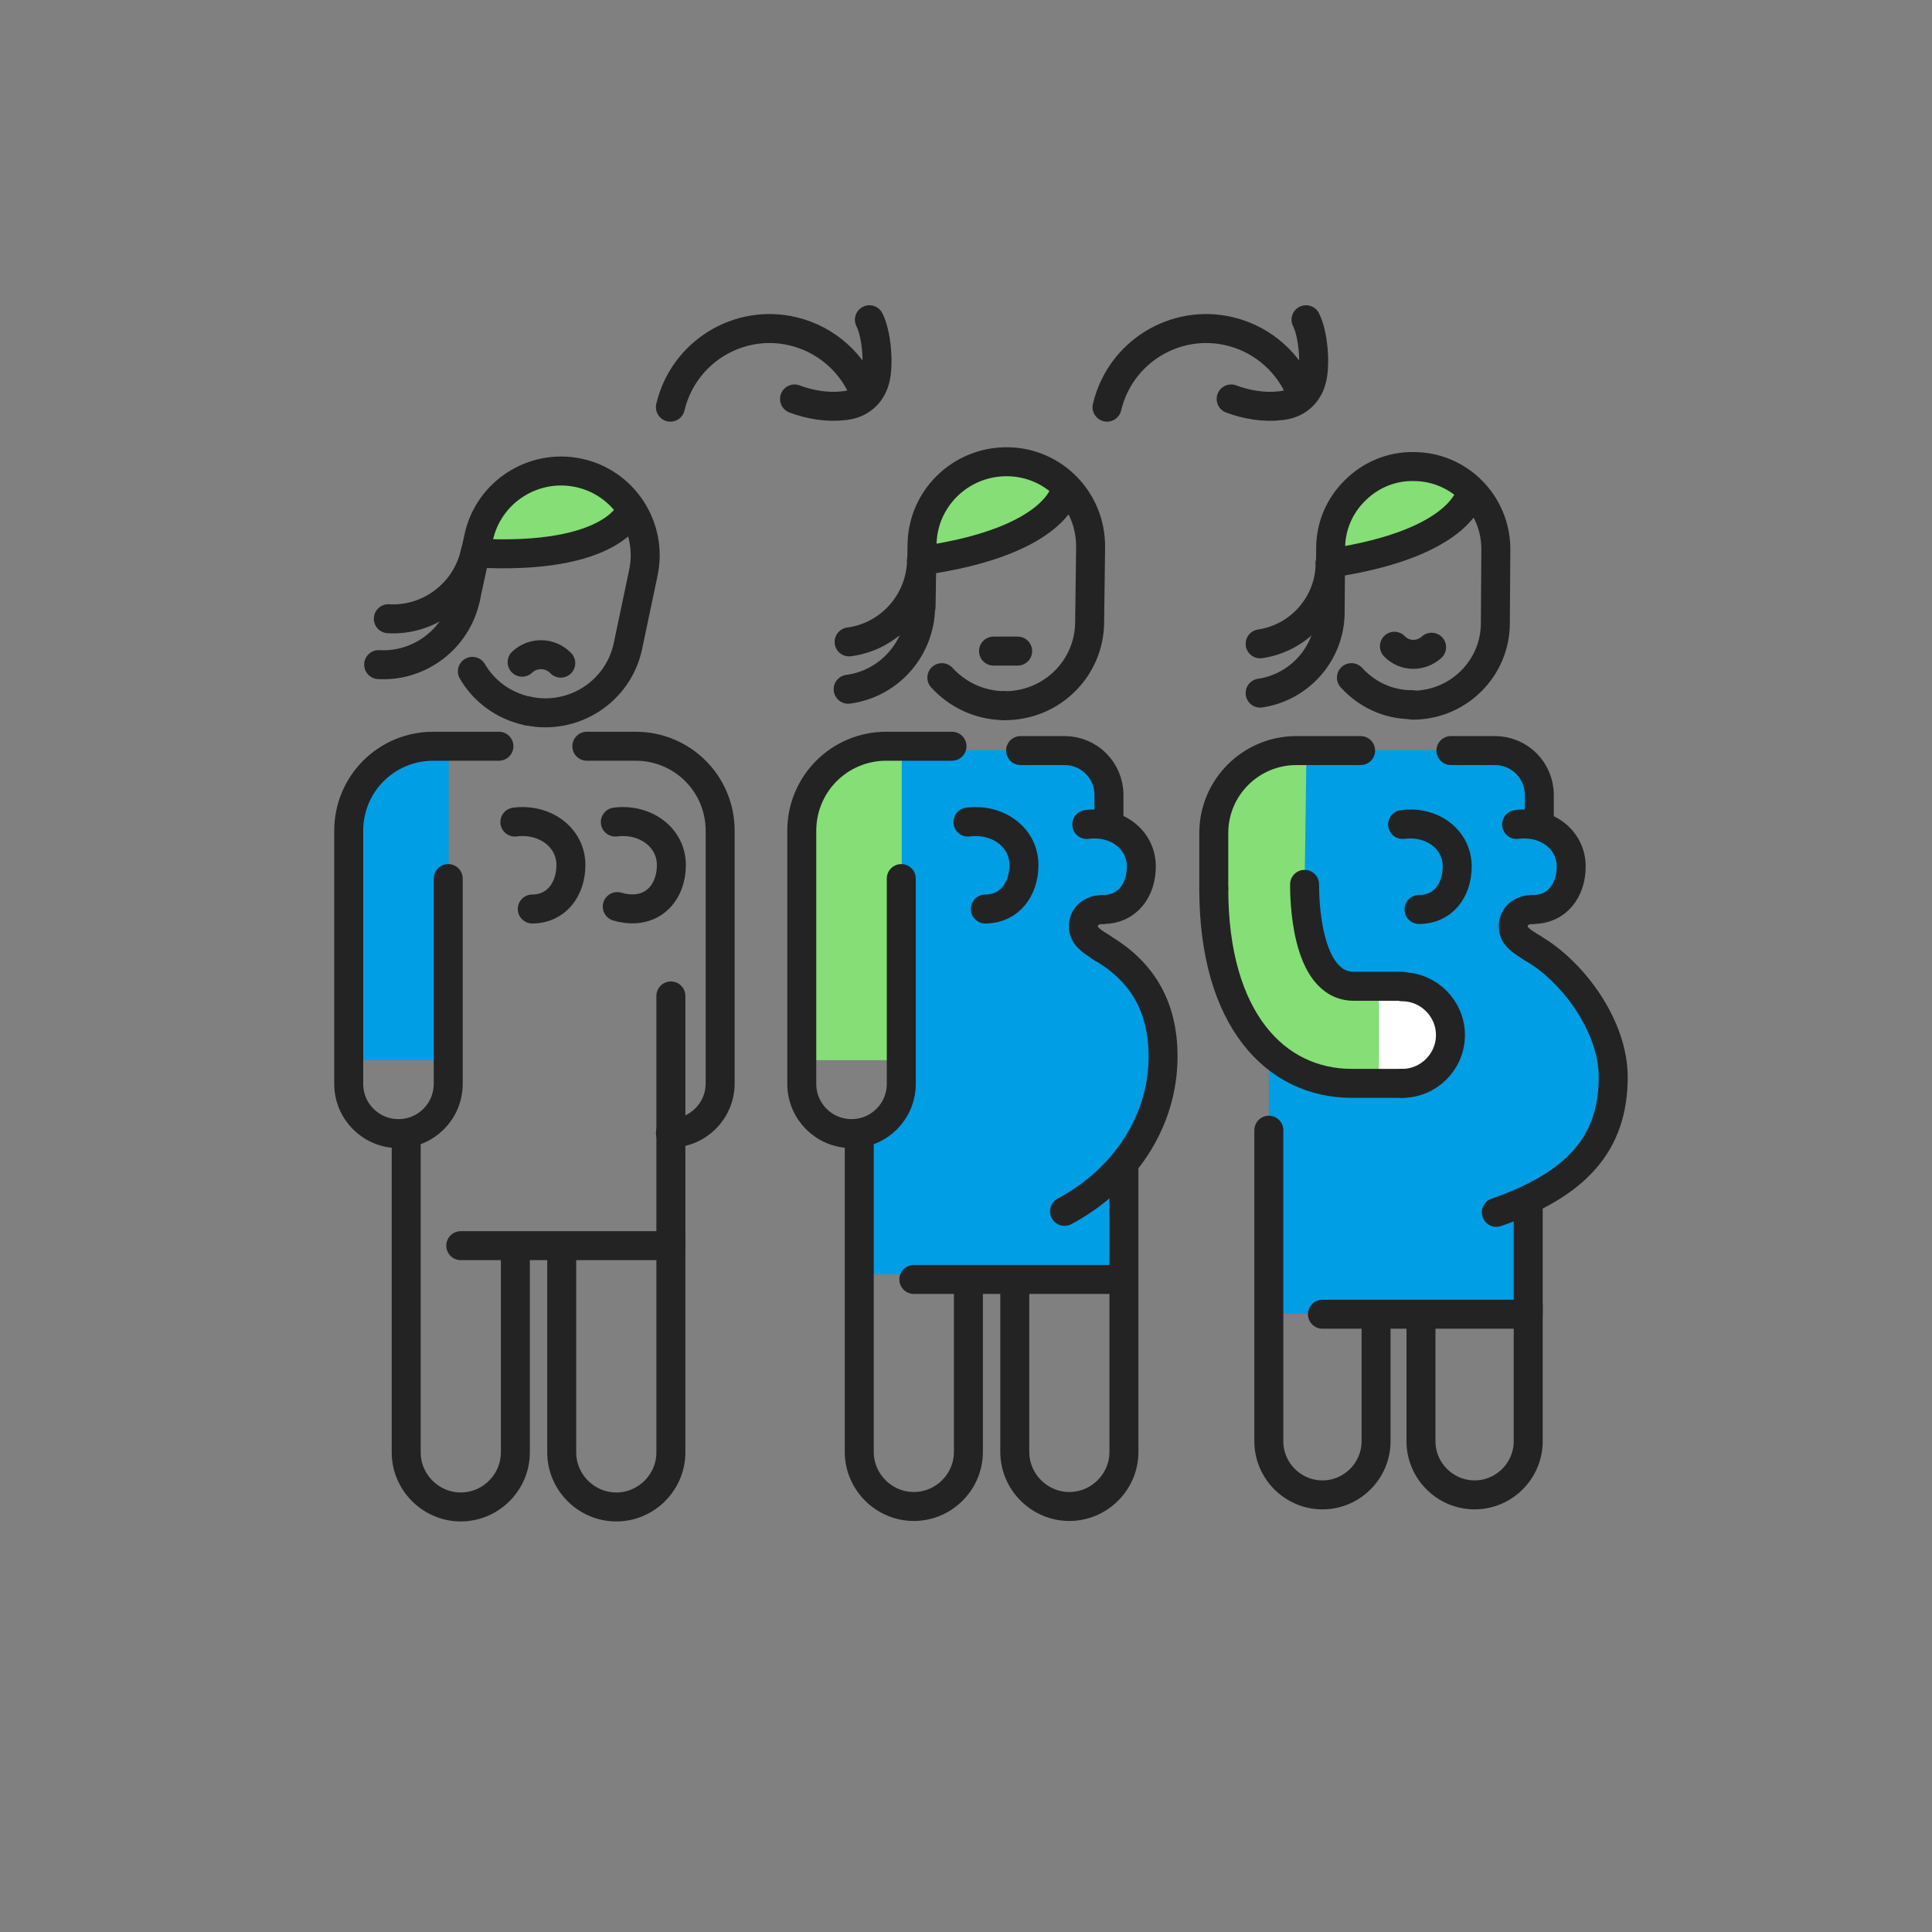 <svg width="400" height="400" viewBox="0 0 400 400" fill="none" xmlns="http://www.w3.org/2000/svg">
<rect x="0" y="0" width="400" height="400" fill="#808080" stroke="none"/>
<path d="M327.699 209.401C325.799 205.201 327.599 207.001 324.499 203.301C324.099 202.801 321.599 199.901 321.199 199.401L316.399 195.901L313.299 191.101C312.699 191.001 316.399 188.701 317.399 188.401C321.299 187.401 326.099 187.901 325.799 178.301C325.699 174.601 320.299 172.801 318.699 169.701C317.899 168.201 318.699 167.301 318.699 165.601C318.699 164.101 318.199 162.901 317.999 161.401C317.599 159.301 315.499 158.701 313.499 158.101C312.999 157.901 312.499 157.801 311.899 157.701V155.301H271.399V157.001C270.599 157.101 269.799 157.301 269.099 157.501C264.399 158.801 268.899 163.101 268.899 167.301C268.899 167.801 268.899 168.401 268.899 168.901H262.699V237.701C261.999 241.101 262.899 244.801 263.299 248.101C263.899 252.701 264.099 257.101 262.899 261.601C262.499 263.301 260.199 267.201 261.299 268.901C261.599 269.201 262.099 269.401 262.699 269.601V272.001H316.399V269.701C317.799 266.301 313.399 249.401 316.199 247.101C319.099 244.401 330.199 241.401 330.999 237.001C331.599 233.201 333.799 223.401 333.999 219.401C334.199 215.501 329.199 213.001 327.699 209.401Z" fill="#009EE5"/>
<path d="M237.899 209.401C236.099 205.201 237.799 207.001 234.999 203.301C234.599 202.801 232.399 199.901 231.999 199.401L227.599 195.901L224.799 191.101C224.199 191.001 227.599 188.701 228.499 188.401C232.099 187.401 236.399 187.901 236.199 178.301C236.099 174.601 231.099 172.801 229.699 169.701C228.999 168.201 229.699 167.301 229.699 165.601C229.699 164.101 229.199 162.901 228.999 161.401C228.599 159.301 226.699 158.701 224.899 158.101C224.399 157.901 223.899 157.801 223.399 157.701V155.301H186.299V157.001C185.599 157.101 184.899 157.301 184.199 157.501C179.899 158.801 183.999 163.101 183.999 167.301C183.999 167.801 183.999 168.401 183.999 168.901L186.299 185.701L185.499 226.901L178.299 234.101C178.299 238.401 178.499 244.801 178.799 248.001C179.299 252.601 179.499 259.401 178.399 263.801C180.799 263.801 231.399 264.201 231.399 264.201C231.399 264.201 231.899 243.901 231.899 242.501C234.599 239.801 235.699 238.801 236.399 234.301C236.899 230.501 239.799 224.601 239.999 220.501C240.499 216.901 239.299 213.001 237.899 209.401Z" fill="#009EE5"/>
<path d="M279.598 203.398C276.698 202.898 274.298 200.998 273.098 198.198L271.198 193.598L270.098 183.898L270.498 155.398C270.498 155.298 264.198 156.298 263.598 156.498C261.498 157.098 259.398 157.998 257.598 159.298C254.098 161.998 252.598 166.198 252.198 170.498C251.598 176.698 252.098 182.798 252.098 188.998C252.098 193.098 250.898 197.398 252.798 201.398C253.798 203.498 255.398 205.198 256.598 207.098C258.398 209.998 259.198 213.498 260.798 216.598C262.198 219.098 264.398 220.998 267.298 220.998L278.098 224.698H286.898V204.598L279.598 203.398Z" fill="#85DE76"/>
<path d="M286.1 98.598L278.6 104.698L275.5 112.998L277 116.498L287.9 114.298L297.6 110.598L301.7 106.498L302.7 102.398L302.3 98.798L293.9 96.598L286.1 98.598Z" fill="#85DE76"/>
<path d="M292.299 145.897C287.299 145.897 282.899 143.697 279.799 140.297" stroke="#232323" stroke-width="6" stroke-miterlimit="10" stroke-linecap="round" stroke-linejoin="round"/>
<path d="M275.398 125.998L275.498 113.498C275.498 108.998 277.298 104.698 280.598 101.498C283.798 98.298 288.198 96.498 292.698 96.598C302.098 96.598 309.698 104.298 309.698 113.698L309.598 128.998C309.598 138.398 301.898 145.998 292.498 145.998" stroke="#232323" stroke-width="6" stroke-miterlimit="10" stroke-linecap="round" stroke-linejoin="round"/>
<path d="M304.598 101.598C304.598 101.598 303.598 112.398 275.398 116.598" stroke="#232323" stroke-width="6" stroke-miterlimit="10" stroke-linecap="round" stroke-linejoin="round"/>
<path d="M251.299 183.998V172.498C251.299 162.998 258.999 155.398 268.399 155.398H272.799C273.199 155.398 281.699 155.398 281.699 155.398" stroke="#232323" stroke-width="6" stroke-miterlimit="10" stroke-linecap="round" stroke-linejoin="round"/>
<path d="M284.899 273.7V289.3V298.4C284.899 304.5 279.899 309.5 273.799 309.5C267.699 309.5 262.699 304.5 262.699 298.4V282.2V234" stroke="#232323" stroke-width="6" stroke-miterlimit="10" stroke-linecap="round" stroke-linejoin="round"/>
<path d="M316.399 270.199V289.299V298.399C316.399 304.499 311.399 309.499 305.299 309.499C299.199 309.499 294.199 304.499 294.199 298.399V282.199V273.799" stroke="#232323" stroke-width="6" stroke-miterlimit="10" stroke-linecap="round" stroke-linejoin="round"/>
<path d="M314 170.7C320 169.9 325.3 173.7 325.3 179.4C325.3 184.3 322.4 188.3 317.4 188.3" stroke="#232323" stroke-width="6" stroke-miterlimit="10" stroke-linecap="round" stroke-linejoin="round"/>
<path d="M290.398 170.7C296.398 169.9 301.698 173.7 301.698 179.4C301.698 184.3 298.798 188.3 293.798 188.3" stroke="#232323" stroke-width="6" stroke-miterlimit="10" stroke-linecap="round" stroke-linejoin="round"/>
<path d="M316.398 272.098V249.098" stroke="#232323" stroke-width="6" stroke-miterlimit="10" stroke-linecap="round" stroke-linejoin="round"/>
<path d="M318.698 170.698V164.598C318.698 159.498 314.598 155.398 309.498 155.398H300.398" stroke="#232323" stroke-width="6" stroke-miterlimit="10" stroke-linecap="round" stroke-linejoin="round"/>
<path d="M315.399 272.098H273.799" stroke="#232323" stroke-width="6" stroke-miterlimit="10" stroke-linecap="round" stroke-linejoin="round"/>
<path d="M275.398 126.699C275.398 135.199 269.098 142.299 260.898 143.499" stroke="#232323" stroke-width="6" stroke-miterlimit="10" stroke-linecap="round" stroke-linejoin="round"/>
<path d="M275.398 116.5C275.398 125 269.098 132.1 260.898 133.3" stroke="#232323" stroke-width="6" stroke-miterlimit="10" stroke-linecap="round" stroke-linejoin="round"/>
<path d="M317.299 196.301C325.499 201.001 333.999 212.301 333.999 223.001C333.999 236.701 326.499 245.201 309.799 251.001" stroke="#232323" stroke-width="6" stroke-miterlimit="10" stroke-linecap="round" stroke-linejoin="round"/>
<path d="M227.898 196.098C236.098 200.798 240.798 207.998 240.798 218.698C240.798 232.398 232.598 244.298 220.398 250.798" stroke="#232323" stroke-width="6" stroke-miterlimit="10" stroke-linecap="round" stroke-linejoin="round"/>
<path d="M229.599 170.698V164.598C229.599 159.498 225.499 155.398 220.399 155.398H211.299" stroke="#232323" stroke-width="6" stroke-miterlimit="10" stroke-linecap="round" stroke-linejoin="round"/>
<path d="M317.299 196.301C315.299 195.001 313.299 194.001 313.299 191.801C313.299 189.601 315.099 188.301 317.299 188.301" stroke="#232323" stroke-width="6" stroke-miterlimit="10" stroke-linecap="round" stroke-linejoin="round"/>
<path d="M225 170.7C231 169.9 236.3 173.7 236.3 179.4C236.3 184.3 233.4 188.3 228.4 188.3" stroke="#232323" stroke-width="6" stroke-miterlimit="10" stroke-linecap="round" stroke-linejoin="round"/>
<path d="M228.299 196.301C226.299 195.001 224.299 194.001 224.299 191.801C224.299 189.601 226.099 188.301 228.299 188.301" stroke="#232323" stroke-width="6" stroke-miterlimit="10" stroke-linecap="round" stroke-linejoin="round"/>
<path d="M299.2 219.699L293.8 224.299H285.5V204.699H295.1L299.2 208.899V219.699Z" fill="white"/>
<path d="M270.1 183.098C270.1 185.198 270.1 204.198 280.3 204.198H290.3" stroke="#232323" stroke-width="6" stroke-miterlimit="10" stroke-linecap="round" stroke-linejoin="round"/>
<path d="M290.299 204.301C295.799 204.301 300.299 208.801 300.299 214.301C300.299 219.801 295.799 224.301 290.299 224.301" stroke="#232323" stroke-width="6" stroke-miterlimit="10" stroke-linecap="round" stroke-linejoin="round"/>
<path d="M290.299 224.3H279.899C264.099 224.3 251.299 211.1 251.299 184" stroke="#232323" stroke-width="6" stroke-miterlimit="10" stroke-linecap="round" stroke-linejoin="round"/>
<path d="M92.899 155L86.799 155.6C80.699 156.5 74.299 162.4 73.099 168.8L72.699 171.1C72.299 173.1 72.499 219.5 72.499 219.5H92.899V155Z" fill="#009EE5"/>
<path d="M112.799 98.599L104.099 103.099L99.199 110.799L99.999 114.599L111.399 114.699L121.899 112.999L126.699 109.799L128.699 105.899L128.999 102.099L120.999 98.199L112.799 98.599Z" fill="#85DE76"/>
<path d="M109.199 147.2C104.199 146.1 100.199 143.1 97.799 139" stroke="#232323" stroke-width="6" stroke-miterlimit="10" stroke-linecap="round" stroke-linejoin="round"/>
<path d="M96.398 123.8L99.098 111.3C101.098 101.9 110.398 95.9 119.798 97.9C129.198 99.9 135.198 109.2 133.198 118.6L129.998 133.8C127.998 143.2 118.698 149.2 109.298 147.2" stroke="#232323" stroke-width="6" stroke-miterlimit="10" stroke-linecap="round" stroke-linejoin="round"/>
<path d="M130.698 105.5C130.698 105.5 127.398 116.1 98.398 114.5" stroke="#232323" stroke-width="6" stroke-miterlimit="10" stroke-linecap="round" stroke-linejoin="round"/>
<path d="M92.799 181.9V215.9V224.4C92.799 230.1 88.199 234.7 82.499 234.7C76.799 234.7 72.199 230.1 72.199 224.4V209.3V172C72.199 162.3 79.999 154.5 89.699 154.5H94.199C94.599 154.5 103.299 154.5 103.299 154.5" stroke="#232323" stroke-width="6" stroke-miterlimit="10" stroke-linecap="round" stroke-linejoin="round"/>
<path d="M138.8 234.6C144.5 234.6 149.1 230 149.1 224.3V209.2V172C149.1 162.3 141.3 154.5 131.6 154.5H121.5" stroke="#232323" stroke-width="6" stroke-miterlimit="10" stroke-linecap="round" stroke-linejoin="round"/>
<path d="M106.7 259.598V291.398V300.698C106.7 306.898 101.6 311.998 95.4 311.998C89.2 311.998 84.1 306.898 84.1 300.698V268.298V234.898" stroke="#232323" stroke-width="6" stroke-miterlimit="10" stroke-linecap="round" stroke-linejoin="round"/>
<path d="M138.899 256V291.4V300.7C138.899 306.9 133.799 312 127.599 312C121.399 312 116.299 306.9 116.299 300.7V284.1V259.6" stroke="#232323" stroke-width="6" stroke-miterlimit="10" stroke-linecap="round" stroke-linejoin="round"/>
<path d="M127.398 170.198C133.498 169.398 138.998 173.298 138.998 179.098C138.998 185.098 134.698 189.698 127.798 187.698" stroke="#232323" stroke-width="6" stroke-miterlimit="10" stroke-linecap="round" stroke-linejoin="round"/>
<path d="M106.6 170.198C112.7 169.398 118.2 173.298 118.2 179.098C118.2 184.098 115.2 188.198 110.2 188.198" stroke="#232323" stroke-width="6" stroke-miterlimit="10" stroke-linecap="round" stroke-linejoin="round"/>
<path d="M138.898 257.899V206.199" stroke="#232323" stroke-width="6" stroke-miterlimit="10" stroke-linecap="round" stroke-linejoin="round"/>
<path d="M137.898 257.898H95.398" stroke="#232323" stroke-width="6" stroke-miterlimit="10" stroke-linecap="round" stroke-linejoin="round"/>
<path d="M96.398 123.801C94.598 132.301 86.798 138.101 78.398 137.601" stroke="#232323" stroke-width="6" stroke-miterlimit="10" stroke-linecap="round" stroke-linejoin="round"/>
<path d="M98.398 114.301C96.598 122.801 88.798 128.601 80.398 128.101" stroke="#232323" stroke-width="6" stroke-miterlimit="10" stroke-linecap="round" stroke-linejoin="round"/>
<path d="M116.1 137.298C113.9 134.998 110.3 134.998 108.1 137.098" stroke="#232323" stroke-width="6" stroke-miterlimit="10" stroke-linecap="round" stroke-linejoin="round"/>
<path d="M186.7 155L180.6 155.6C174.5 156.5 168.1 162.4 166.9 168.8L166.5 171.1C166.1 173.1 166.3 219.5 166.3 219.5H186.7V155Z" fill="#85DE76"/>
<path d="M201.799 97.801L194.199 103.801L190.799 112.301L192.399 115.901L203.599 113.801L213.499 110.101L217.699 106.001L218.799 101.801L218.399 98.001L209.799 95.801L201.799 97.801Z" fill="#85DE76"/>
<path d="M207.8 146.101C202.7 146.001 198.2 143.801 195 140.301" stroke="#232323" stroke-width="6" stroke-miterlimit="10" stroke-linecap="round" stroke-linejoin="round"/>
<path d="M190.699 125.599L190.899 112.799C190.999 103.199 198.899 95.499 208.599 95.599C218.199 95.699 225.899 103.599 225.799 113.299L225.599 128.899C225.499 138.499 217.599 146.199 207.899 146.099" stroke="#232323" stroke-width="6" stroke-miterlimit="10" stroke-linecap="round" stroke-linejoin="round"/>
<path d="M220.699 101C220.699 101 219.599 112 190.799 116.1" stroke="#232323" stroke-width="6" stroke-miterlimit="10" stroke-linecap="round" stroke-linejoin="round"/>
<path d="M186.6 181.9V215.9V224.4C186.6 230.1 182 234.7 176.3 234.7C170.6 234.7 166 230.1 166 224.4V209.3V172C166 162.3 173.8 154.5 183.5 154.5H188C188.4 154.5 197.1 154.5 197.1 154.5" stroke="#232323" stroke-width="6" stroke-miterlimit="10" stroke-linecap="round" stroke-linejoin="round"/>
<path d="M200.498 265.601V291.301V300.601C200.498 306.801 195.398 311.901 189.198 311.901C182.998 311.901 177.898 306.801 177.898 300.601V268.201V234.801" stroke="#232323" stroke-width="6" stroke-miterlimit="10" stroke-linecap="round" stroke-linejoin="round"/>
<path d="M232.7 242.301V291.301V300.601C232.7 306.801 227.6 311.901 221.4 311.901C215.2 311.901 210.1 306.801 210.1 300.601V284.001V265.401" stroke="#232323" stroke-width="6" stroke-miterlimit="10" stroke-linecap="round" stroke-linejoin="round"/>
<path d="M200.398 170.198C206.498 169.398 211.998 173.298 211.998 179.098C211.998 184.098 208.998 188.198 203.998 188.198" stroke="#232323" stroke-width="6" stroke-miterlimit="10" stroke-linecap="round" stroke-linejoin="round"/>
<path d="M231.699 264.898H189.199" stroke="#232323" stroke-width="6" stroke-miterlimit="10" stroke-linecap="round" stroke-linejoin="round"/>
<path d="M190.6 125.699C190.5 134.399 184 141.599 175.6 142.699" stroke="#232323" stroke-width="6" stroke-miterlimit="10" stroke-linecap="round" stroke-linejoin="round"/>
<path d="M190.799 115.898C190.699 124.598 184.199 131.798 175.799 132.898" stroke="#232323" stroke-width="6" stroke-miterlimit="10" stroke-linecap="round" stroke-linejoin="round"/>
<path d="M288.699 133.801C290.799 136.001 294.199 136.001 296.399 134.001" stroke="#232323" stroke-width="6" stroke-miterlimit="10" stroke-linecap="round" stroke-linejoin="round"/>
<path d="M138.799 84.298C141.499 72.898 152.899 65.898 164.199 68.598C171.299 70.298 176.699 75.398 179.099 81.698" stroke="#232323" stroke-width="6" stroke-miterlimit="10" stroke-linecap="round" stroke-linejoin="round"/>
<path d="M180 66.199C181.5 69.099 182 75.399 181.2 78.499C180.4 81.699 178 83.699 174.7 83.999C171.3 84.399 167.7 83.799 164.5 82.599" stroke="#232323" stroke-width="6" stroke-miterlimit="10" stroke-linecap="round" stroke-linejoin="round"/>
<path d="M229.199 84.298C231.899 72.898 243.299 65.898 254.599 68.598C261.699 70.298 267.099 75.398 269.499 81.698" stroke="#232323" stroke-width="6" stroke-miterlimit="10" stroke-linecap="round" stroke-linejoin="round"/>
<path d="M270.398 66.199C271.898 69.099 272.398 75.399 271.598 78.499C270.798 81.699 268.398 83.699 265.098 83.999C261.698 84.399 258.098 83.799 254.898 82.599" stroke="#232323" stroke-width="6" stroke-miterlimit="10" stroke-linecap="round" stroke-linejoin="round"/>
<path d="M205.699 134.801H210.699" stroke="#232323" stroke-width="6" stroke-miterlimit="10" stroke-linecap="round" stroke-linejoin="round"/>
</svg>
